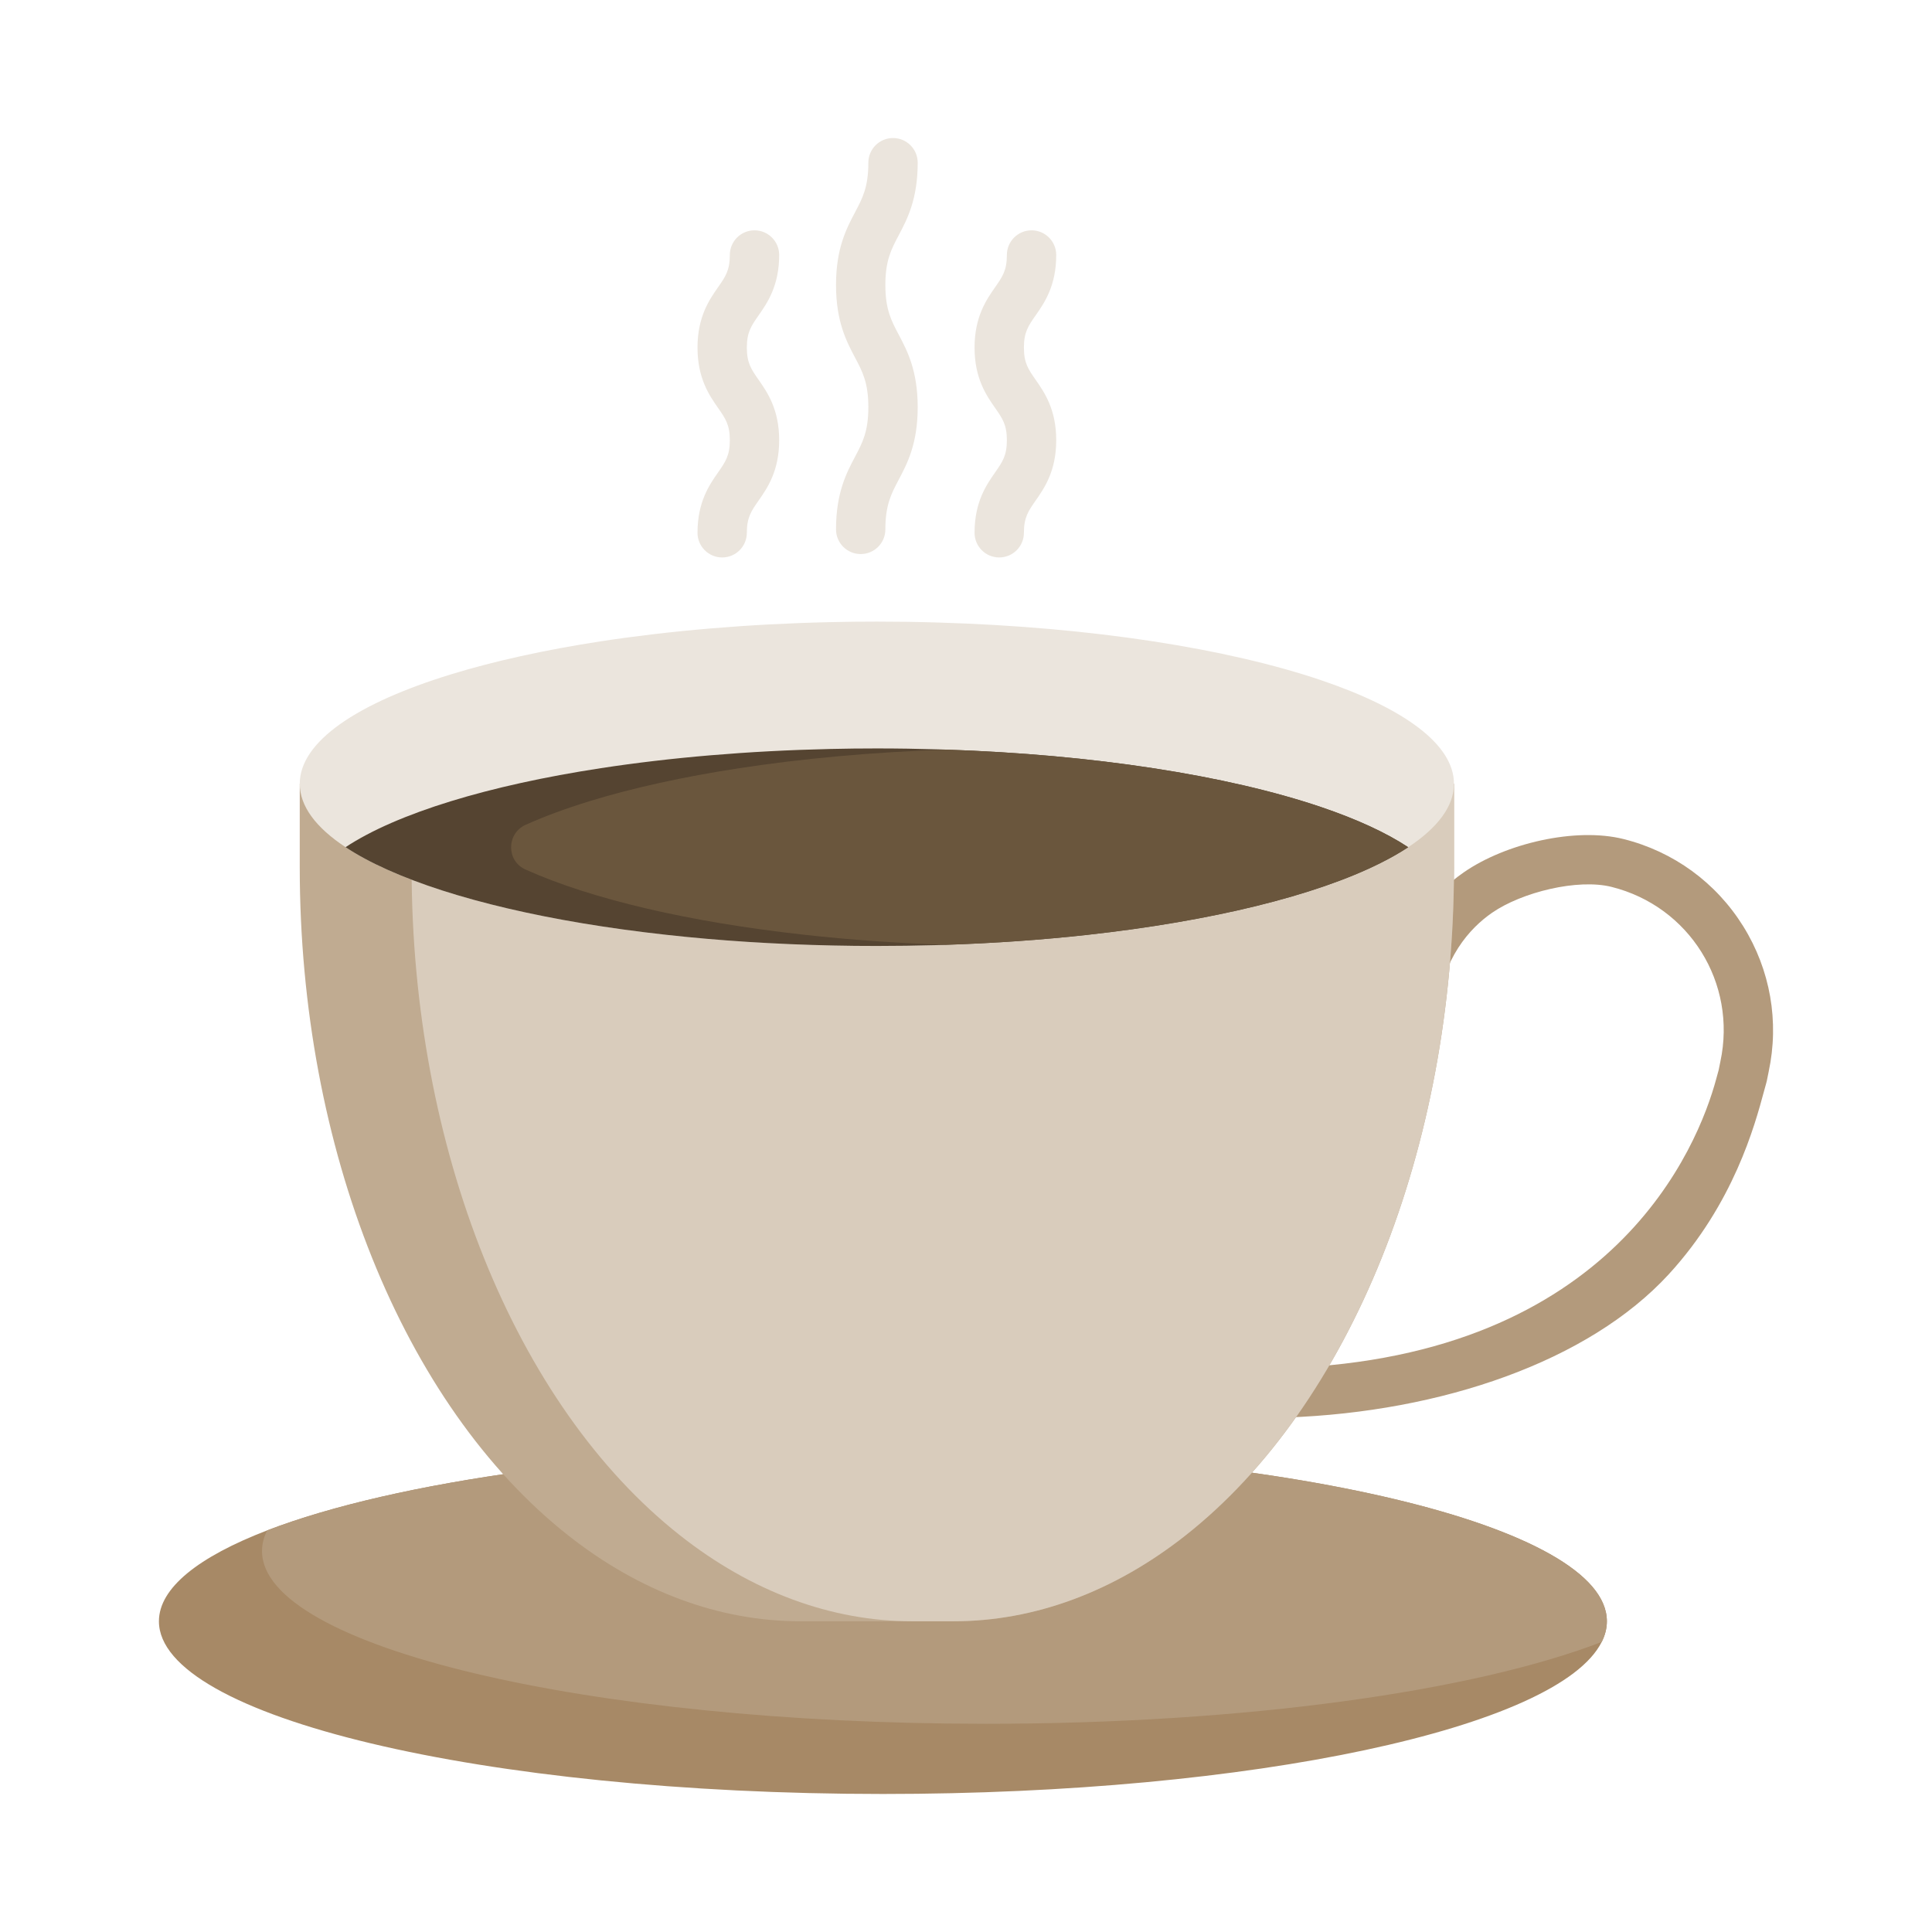 <?xml version="1.0" encoding="UTF-8"?>
<!DOCTYPE svg PUBLIC "-//W3C//DTD SVG 1.1//EN" "http://www.w3.org/Graphics/SVG/1.1/DTD/svg11.dtd">
<!-- Creator: CorelDRAW 2019 (64-Bit) -->
<svg xmlns="http://www.w3.org/2000/svg" xml:space="preserve" width="14mm" height="14mm" version="1.1" style="shape-rendering:geometricPrecision; text-rendering:geometricPrecision; image-rendering:optimizeQuality; fill-rule:evenodd; clip-rule:evenodd"
viewBox="0 0 1400 1400"
 xmlns:xlink="http://www.w3.org/1999/xlink">
 <defs>
  <style type="text/css">
   <![CDATA[
    .fil5 {fill:#554431}
    .fil6 {fill:#6A563D}
    .fil1 {fill:#A78966}
    .fil0 {fill:#B39A7C}
    .fil2 {fill:#C0AB91}
    .fil3 {fill:#D9CCBC}
    .fil4 {fill:#EBE5DD}
   ]]>
  </style>
 </defs>
 <g id="Capa_x0020_1">
  <g id="cafes.svg">
   <path class="fil0" d="M931.99 1027.18c-9.58,0 -17.5,-7.59 -17.85,-17.24 -0.36,-9.87 7.35,-18.15 17.22,-18.51 238.18,-8.6 299.05,-160.53 312.31,-209.7 0.65,-2.39 1.22,-4.5 1.73,-6.31l1.23 -6.08c12.22,-57.01 -22.43,-112.56 -78.84,-126.66 -24.52,-6.14 -65.09,3.83 -86.66,18.8 -15.9,11.03 -35.79,32.49 -40.27,72.03 -1.12,9.82 -9.96,16.85 -19.78,15.76 -9.81,-1.12 -16.86,-9.96 -15.75,-19.78 5.98,-52.86 33.43,-82.13 55.41,-97.38 30.24,-20.98 80.97,-32.79 115.71,-24.11 36.23,9.06 67.04,31.51 86.76,63.21 19.67,31.63 26.21,69.07 18.42,105.43l-1.33 6.59c-0.11,0.48 -0.23,0.96 -0.36,1.44 -0.52,1.78 -1.09,3.92 -1.76,6.39 -6.54,24.25 -21.86,81.01 -68.88,132.27 -58.11,63.33 -164.81,99.81 -276.67,103.84 -0.2,0 -0.41,0.01 -0.64,0.01z"/>
   <path class="fil1" d="M1164.4 1174.83c0,5.07 -1.26,10.08 -3.75,14.99 -31.03,62.06 -252.38,110.16 -520.86,110.16 -289.74,0 -524.63,-56.02 -524.63,-125.15 0,-24.14 28.7,-46.72 78.45,-65.86 92.51,-35.56 257.75,-59.26 446.18,-59.26 289.74,0.01 524.61,56.02 524.61,125.12z"/>
   <path class="fil0" d="M1164.4 1174.83c0,5.07 -1.26,10.08 -3.75,14.99 -92.49,35.59 -257.72,59.3 -446.17,59.3 -289.74,0 -524.61,-56.03 -524.61,-125.14 0,-5.08 1.26,-10.08 3.75,-15.02 92.51,-35.56 257.75,-59.26 446.18,-59.26 289.73,0.02 524.6,56.03 524.6,125.13z"/>
   <path class="fil2" d="M1053.6 567.97l0 60.62c0,101.59 -18.71,198.98 -52.34,282.77 -33.66,83.77 -82.24,153.94 -141.97,201.09 -51.92,40.98 -109.68,62.38 -168.29,62.38l-111.18 0c-29.33,0 -58.41,-5.37 -86.65,-15.83 -28.27,-10.47 -55.69,-26.06 -81.64,-46.56 -119.47,-94.29 -194.32,-280.67 -194.32,-483.85l0 -60.62 836.39 0z"/>
   <path class="fil3" d="M1053.6 567.97l0 60.62c0,101.59 -18.71,198.98 -52.34,282.77 -33.66,83.77 -82.24,153.94 -141.97,201.09 -51.92,40.98 -109.68,62.38 -168.29,62.38l-30.14 0c-29.32,0 -58.4,-5.37 -86.64,-15.83 -28.27,-10.47 -55.69,-26.06 -81.64,-46.56 -119.47,-94.3 -194.32,-280.68 -194.32,-483.86l0 -60.62 755.34 0.01z"/>
   <path class="fil4" d="M1053.6 567.97c0,16.33 -11.82,31.84 -33.18,45.96 -5.98,3.96 -12.7,7.77 -20.11,11.48 -47.01,23.56 -122.01,42.05 -212.29,52.01 -34.76,3.84 -71.75,6.37 -110.27,7.46 -13.92,0.39 -28.04,0.59 -42.33,0.59 -10.61,0 -21.12,-0.09 -31.54,-0.33 -42.42,-0.89 -83.09,-3.53 -121.04,-7.75 -84.07,-9.25 -154.87,-25.94 -202.16,-47.19 -11.56,-5.17 -21.69,-10.63 -30.29,-16.31 -21.36,-14.09 -33.17,-29.63 -33.17,-45.93 0,-30.55 41.51,-58.38 109.53,-79.28 31.13,-9.56 67.84,-17.69 108.63,-23.96 50.08,-7.65 106.41,-12.56 166.26,-13.89 11.13,-0.27 22.4,-0.39 33.78,-0.39 14.99,0 29.76,0.22 44.34,0.67 55.91,1.65 108.55,6.39 155.7,13.61 46.74,7.18 88.1,16.76 121.88,28.2 60.12,20.39 96.26,46.54 96.26,75.05z"/>
   <path class="fil5" d="M1020.42 613.93c-5.98,3.96 -12.7,7.77 -20.11,11.48 -47.01,23.56 -122.01,42.05 -212.29,52.01 -32.5,3.6 -66.94,6.04 -102.76,7.23 -2.51,0.09 -5.01,0.16 -7.51,0.24 -13.92,0.38 -28.04,0.59 -42.33,0.59 -10.61,0 -21.12,-0.09 -31.54,-0.33 -42.42,-0.89 -83.09,-3.53 -121.04,-7.75 -84.07,-9.25 -154.87,-25.94 -202.16,-47.19 -11.56,-5.17 -21.69,-10.63 -30.29,-16.31 18.66,-12.32 44.62,-23.55 76.37,-33.32 31.13,-9.56 67.84,-17.69 108.62,-23.93 50.09,-7.68 106.41,-12.57 166.27,-13.92 11.13,-0.27 22.4,-0.39 33.78,-0.39 14.99,0 29.76,0.24 44.33,0.67 1.92,0.04 3.84,0.12 5.75,0.19 53.77,1.79 104.43,6.44 149.96,13.44 46.74,7.15 88.1,16.76 121.88,28.2 25.72,8.73 47.05,18.5 63.07,29.09z"/>
   <path class="fil6" d="M1020.42 613.93c-5.98,3.96 -12.7,7.77 -20.11,11.48 -47.01,23.56 -122.01,42.05 -212.29,52.01 -32.5,3.6 -66.94,6.04 -102.76,7.23 -35.59,-1.22 -69.8,-3.67 -102.02,-7.24 -84.08,-9.25 -154.88,-25.94 -202.16,-47.2 -0.12,-0.05 -0.23,-0.1 -0.34,-0.15 -13.94,-6.26 -13.78,-26.11 0.17,-32.37 13.56,-6.1 29.05,-11.81 46.25,-17.11 31.13,-9.56 67.84,-17.69 108.62,-23.93 45.43,-6.96 96.01,-11.63 149.72,-13.44 53.77,1.79 104.43,6.44 149.96,13.44 46.74,7.15 88.1,16.75 121.88,28.2 25.73,8.72 47.06,18.49 63.08,29.08z"/>
   <g>
    <path class="fil4" d="M564.62 184.77c0,-9.87 -8.01,-17.87 -17.88,-17.87 -9.87,0 -17.88,8 -17.88,17.87 0,11.16 -3.2,15.73 -8.49,23.32 -6.3,9.02 -14.93,21.38 -14.93,43.78 0,22.4 8.63,34.75 14.93,43.79 5.29,7.58 8.49,12.16 8.49,23.31 0,11.15 -3.2,15.73 -8.49,23.32 -6.3,9.02 -14.93,21.38 -14.93,43.78 0,9.87 8,17.88 17.88,17.88l0 0c9.87,0 17.87,-8.01 17.87,-17.88 0,-11.15 3.2,-15.73 8.5,-23.32 6.3,-9.02 14.93,-21.38 14.93,-43.78 0,-22.39 -8.63,-34.75 -14.93,-43.78 -5.3,-7.58 -8.5,-12.16 -8.5,-23.31 0,-11.15 3.2,-15.74 8.5,-23.32 6.3,-9.03 14.93,-21.39 14.93,-43.79z"/>
    <path class="fil4" d="M741.96 251.88c0,-11.15 3.19,-15.74 8.49,-23.32 6.3,-9.02 14.93,-21.38 14.93,-43.78 0,-9.87 -8.01,-17.88 -17.88,-17.88 -9.87,0 -17.88,8.01 -17.88,17.88 0,11.15 -3.2,15.73 -8.49,23.32 -6.3,9.02 -14.93,21.38 -14.93,43.78 0,22.39 8.63,34.75 14.93,43.78 5.29,7.58 8.49,12.16 8.49,23.31 0,11.15 -3.2,15.73 -8.49,23.32 -6.3,9.02 -14.93,21.38 -14.93,43.78 0,9.87 8,17.88 17.88,17.88 9.87,0 17.88,-8.01 17.88,-17.88 0,-11.15 3.19,-15.73 8.49,-23.32 6.3,-9.02 14.93,-21.38 14.93,-43.78 0,-22.39 -8.63,-34.75 -14.93,-43.78 -5.3,-7.58 -8.49,-12.16 -8.49,-23.31z"/>
    <path class="fil4" d="M665 117.9c0,-9.87 -8.01,-17.88 -17.88,-17.88 -9.88,0 -17.88,8.01 -17.88,17.88 0,17.71 -4.25,25.75 -9.64,35.93 -6.14,11.62 -13.79,26.07 -13.79,52.65 0,26.58 7.65,41.03 13.79,52.64 5.39,10.18 9.64,18.22 9.64,35.93 0,17.71 -4.25,25.74 -9.64,35.92 -6.14,11.62 -13.79,26.07 -13.79,52.65 0,9.87 8.01,17.87 17.88,17.87 9.88,0 17.88,-8 17.88,-17.87 0,-17.71 4.25,-25.74 9.63,-35.93 6.15,-11.61 13.8,-26.06 13.8,-52.63 0,-26.58 -7.65,-41.03 -13.8,-52.64 -5.38,-10.19 -9.63,-18.23 -9.63,-35.94 0,-17.7 4.25,-25.74 9.63,-35.92 6.15,-11.63 13.8,-26.08 13.8,-52.66z"/>
   </g>
   <g>
   </g>
   <g>
   </g>
   <g>
   </g>
   <g>
   </g>
   <g>
   </g>
   <g>
   </g>
   <g>
   </g>
   <g>
   </g>
   <g>
   </g>
   <g>
   </g>
   <g>
   </g>
   <g>
   </g>
   <g>
   </g>
   <g>
   </g>
   <g>
   </g>
  </g>
 </g>
</svg>
